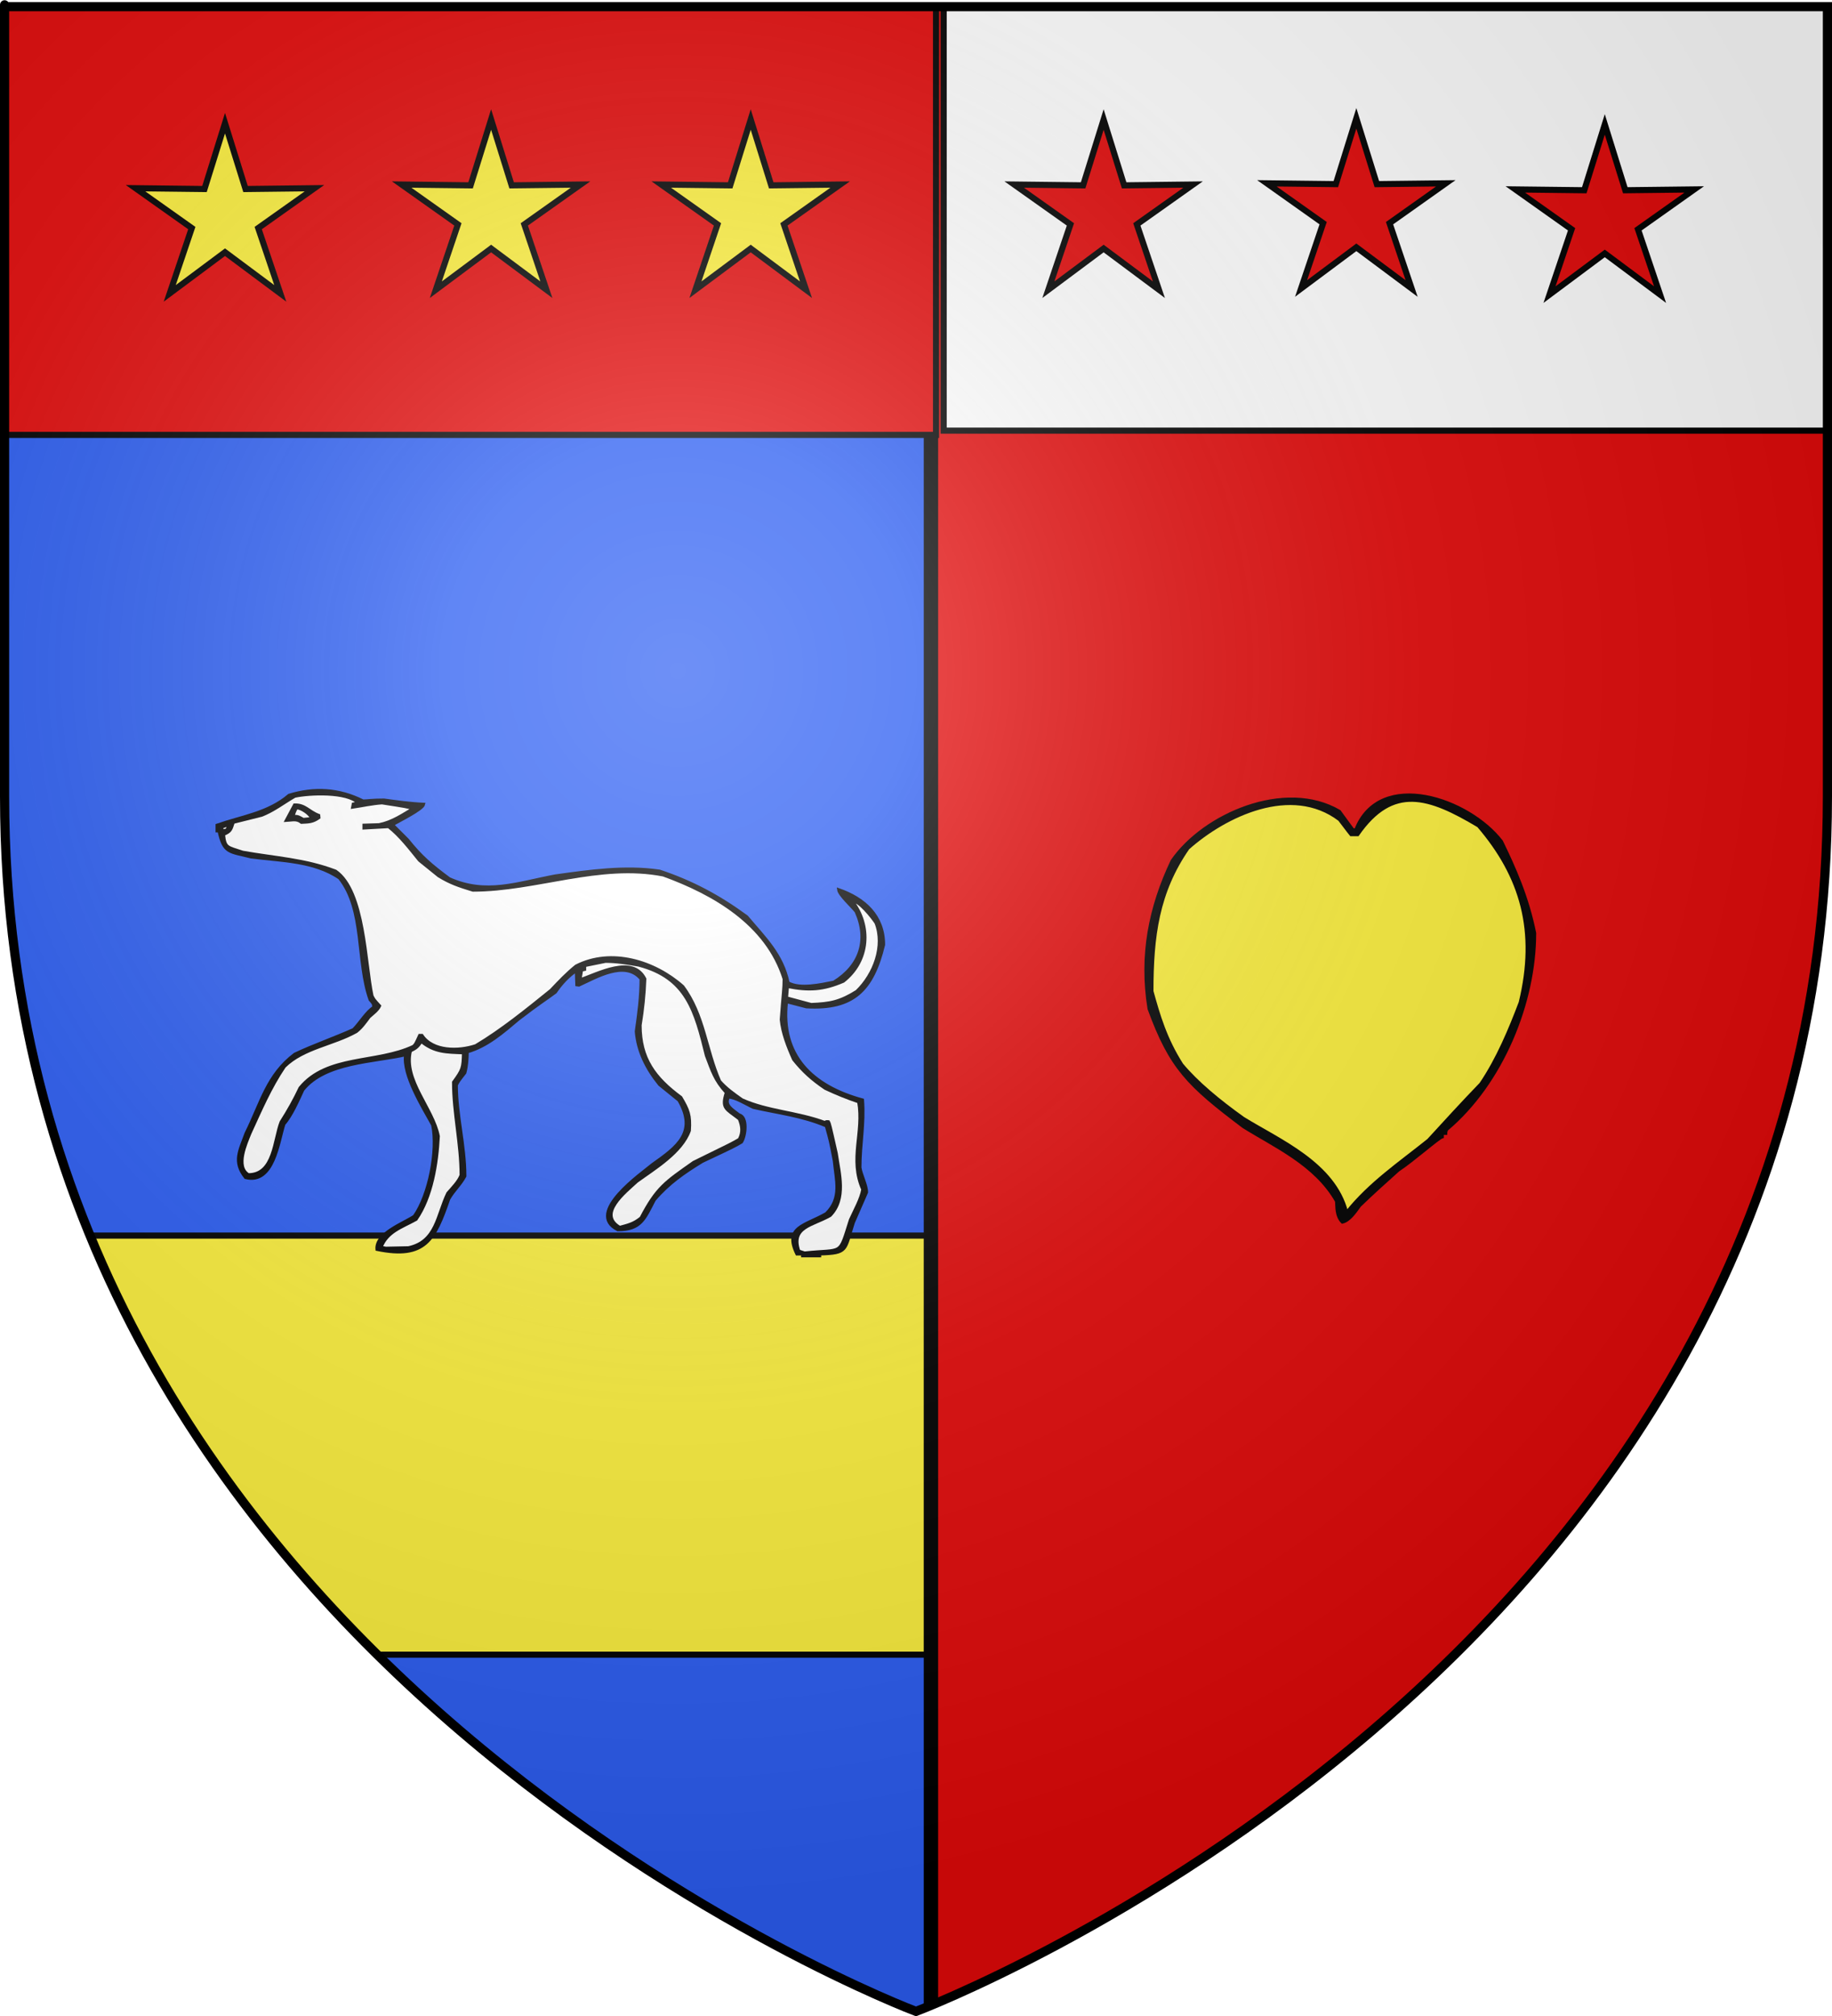 <?xml version="1.0" encoding="UTF-8" standalone="no"?>
<svg xmlns:dc="http://purl.org/dc/elements/1.1/" xmlns:cc="http://web.resource.org/cc/" xmlns:rdf="http://www.w3.org/1999/02/22-rdf-syntax-ns#" xmlns:svg="http://www.w3.org/2000/svg" xmlns="http://www.w3.org/2000/svg" xmlns:xlink="http://www.w3.org/1999/xlink" xmlns:sodipodi="http://sodipodi.sourceforge.net/DTD/sodipodi-0.dtd" xmlns:inkscape="http://www.inkscape.org/namespaces/inkscape" height="660" width="600" version="1.0" id="svg2" sodipodi:version="0.32" inkscape:version="0.44" sodipodi:docname="Blason_Vide_3D.svg" sodipodi:docbase="D:\Mes documents\Renaud-Notre Lapin" inkscape:export-filename="/Users/olivier/Desktop/Blason Rouge/Blason_Vide_3D.png" inkscape:export-xdpi="144" inkscape:export-ydpi="144">
	<rect width="100%" height="100%" fill="#333333" stroke="none"/>
	<sodipodi:namedview inkscape:window-height="712" inkscape:window-width="1024" inkscape:pageshadow="2" inkscape:pageopacity="0.0" guidetolerance="10.0" gridtolerance="10.0" objecttolerance="10.0" borderopacity="1.0" bordercolor="#666666" pagecolor="#ffffff" id="base" showgrid="false" height="660px" inkscape:zoom="0.44547727" inkscape:cx="396.46229" inkscape:cy="478.04383" inkscape:window-x="-4" inkscape:window-y="-4" inkscape:current-layer="layer3"/>
	<desc id="desc4">Flag of Canton of Valais (Wallis)</desc>
	<defs id="defs6">
		<linearGradient id="linearGradient2893">
			<stop style="stop-color:white;stop-opacity:0.314;" offset="0" id="stop2895"/>
			<stop id="stop2897" offset="0.19" style="stop-color:white;stop-opacity:0.251;"/>
			<stop style="stop-color:#6b6b6b;stop-opacity:0.125;" offset="0.6" id="stop2901"/>
			<stop style="stop-color:black;stop-opacity:0.125;" offset="1" id="stop2899"/>
		</linearGradient>
		<linearGradient id="linearGradient2885">
			<stop id="stop2887" offset="0" style="stop-color:white;stop-opacity:1;"/>
			<stop style="stop-color:white;stop-opacity:1;" offset="0.229" id="stop2891"/>
			<stop id="stop2889" offset="1" style="stop-color:black;stop-opacity:1;"/>
		</linearGradient>
		<linearGradient id="linearGradient2955">
			<stop id="stop2867" offset="0" style="stop-color:#fd0000;stop-opacity:1;"/>
			<stop style="stop-color:#e77275;stop-opacity:0.659;" offset="0.5" id="stop2873"/>
			<stop style="stop-color:black;stop-opacity:0.323;" offset="1" id="stop2959"/>
		</linearGradient>
		<radialGradient inkscape:collect="always" xlink:href="#linearGradient2955" id="radialGradient2961" cx="225.524" cy="218.901" fx="225.524" fy="218.901" r="300" gradientTransform="matrix(-4.167939e-4,2.183,-1.884,-3.599562e-4,615.597,-289.121)" gradientUnits="userSpaceOnUse"/>
		<polygon id="star" transform="scale(53,53)" points="0,-1 0.588,0.809 -0.951,-0.309 0.951,-0.309 -0.588,0.809 0,-1 "/>
		<clipPath id="clip">
			<path d="M 0,-200 L 0,600 L 300,600 L 300,-200 L 0,-200 z " id="path10"/>
		</clipPath>
		<radialGradient inkscape:collect="always" xlink:href="#linearGradient2955" id="radialGradient1911" gradientUnits="userSpaceOnUse" gradientTransform="matrix(-4.167939e-4,2.183,-1.884,-3.599562e-4,615.597,-289.121)" cx="225.524" cy="218.901" fx="225.524" fy="218.901" r="300"/>
		<radialGradient inkscape:collect="always" xlink:href="#linearGradient2955" id="radialGradient2865" gradientUnits="userSpaceOnUse" gradientTransform="matrix(0,1.749,-1.593,-1.049767e-7,551.788,-191.29)" cx="225.524" cy="218.901" fx="225.524" fy="218.901" r="300"/>
		<radialGradient inkscape:collect="always" xlink:href="#linearGradient2955" id="radialGradient2871" gradientUnits="userSpaceOnUse" gradientTransform="matrix(0,1.386,-1.323,-5.741131e-8,-158.082,-109.541)" cx="225.524" cy="218.901" fx="225.524" fy="218.901" r="300"/>
		<radialGradient inkscape:collect="always" xlink:href="#linearGradient2893" id="radialGradient3163" gradientUnits="userSpaceOnUse" gradientTransform="matrix(1.353,0,0,1.349,-77.629,-85.747)" cx="221.445" cy="226.331" fx="221.445" fy="226.331" r="300"/>
	</defs>
	<g inkscape:groupmode="layer" id="layer3" inkscape:label="Fond écu" style="display:inline">
		<svg:path d="M 300.000,658.500 C 300.000,658.500 598.500,546.180 598.500,260.728 C 598.500,-24.723 598.500,2.176 598.500,2.176 L 1.500,2.176 L 1.500,260.728 C 1.500,546.180 300.000,658.500 300.000,658.500 z" style="fill:#e20909" id="path2855"/></g>
	<g inkscape:groupmode="layer" id="layer4" inkscape:label="Meubles" sodipodi:insensitive="true"><svg:g id="g3"><svg:path d="M 54.250,3.081 L 306.250,3.081 L 306.250,668.781 L 54.250,668.781 L 54.250,3.081 z" style="fill:#000000;stroke:black;stroke-width:2" id="path4"/></svg:g><svg:g id="g4"><svg:path d="M 52.850,2.381 L 304.850,2.381 L 304.850,668.081 L 52.850,668.081 L 52.850,2.381 z" style="fill:#000000;stroke:black;stroke-width:2" id="path5"/></svg:g><svg:g id="g5"><svg:path d="M 0.181,0.981 L 303.543,0.981 L 303.543,666.681 L 0.181,666.681 L 0.181,0.981 z" style="fill:#2b5df2;stroke:black;stroke-width:2" id="path6"/></svg:g><svg:g id="g6"><svg:path d="M 1.060,404.509 L 303.537,404.509 L 303.537,541.709 L 1.060,541.709 L 1.060,404.509 z" style="fill:#fcef3c;stroke:black;stroke-width:2" id="path7"/></svg:g><svg:g id="g7"><svg:path d="M -6.441,0.981 L 306.559,0.981 L 306.559,142.381 L -6.441,142.381 L -6.441,0.981 z" style="fill:#e20909;stroke:black;stroke-width:2" id="path8"/></svg:g><svg:g id="g8"><svg:path d="M 309.059,-3.219 L 600.823,-3.219 L 600.823,140.981 L 309.059,140.981 L 309.059,-3.219 z" style="fill:#ffffff;stroke:black;stroke-width:2" id="path9"/></svg:g><svg:g id="g9"><svg:path d="M 439.630,400.100 C 437.582,398.036 437.897,394.861 437.740,393.273 C 430.812,381.049 417.270,375.175 407.192,368.824 C 389.083,355.172 383.415,349.615 376.328,330.247 C 373.494,312.783 376.643,297.066 383.887,281.825 C 394.280,266.743 420.891,255.154 438.684,265.632 C 440.102,267.537 441.519,269.601 443.094,271.665 C 443.409,271.665 443.724,271.665 444.039,271.665 C 451.911,251.502 481.043,261.504 491.751,275.475 C 496.002,284.207 500.253,293.732 502.616,305.480 C 502.616,328.183 491.908,354.536 473.799,369.777 C 473.642,370.094 473.484,370.571 473.484,371.047 C 473.012,371.047 472.697,371.047 472.382,371.047 C 472.382,371.365 472.382,371.682 472.382,372.158 C 471.122,372.476 462.934,379.779 457.895,383.113 C 453.644,386.923 449.392,390.733 445.298,394.702 C 443.724,396.925 441.834,399.623 439.630,400.100 z" style="fill:#000000;stroke:black;stroke-width:1" id="path10"/><svg:path d="M 441.047,396.925 C 436.952,380.890 419.002,373.428 407.192,366.126 C 399.161,360.410 391.918,354.378 387.036,348.504 C 381.683,340.089 379.478,332.469 377.273,324.531 C 377.273,306.432 379.163,291.986 389.083,277.697 C 401.208,266.902 422.938,256.424 438.684,268.331 C 439.945,269.919 441.047,271.505 442.464,273.253 C 443.094,273.253 443.881,273.253 444.668,273.253 C 456.163,256.741 467.973,260.710 484.192,270.395 C 498.364,286.905 503.560,304.846 497.891,328.183 C 494.585,336.914 490.491,346.757 484.979,354.854 C 479.153,360.886 473.484,367.078 467.816,373.269 C 458.525,380.731 448.605,387.399 441.047,396.925 z" style="fill:#fcef3c;stroke:black;stroke-width:1" id="path11"/></svg:g><svg:g id="g10"><svg:path d="M 73.691,40.331 L 66.971,61.881 L 44.399,61.614 L 62.817,74.665 L 55.588,96.049 L 73.691,82.565 L 91.795,96.049 L 84.565,74.665 L 102.984,61.614 L 80.412,61.881 L 73.691,40.331 z" style="fill:#fcef3c;stroke:black;stroke-width:2" id="path12"/></svg:g><svg:g id="g11"><svg:path d="M 160.842,39.131 L 154.121,60.681 L 131.549,60.414 L 149.968,73.465 L 142.738,94.849 L 160.842,81.365 L 178.945,94.849 L 171.716,73.465 L 190.134,60.414 L 167.562,60.681 L 160.842,39.131 z" style="fill:#fcef3c;stroke:black;stroke-width:2" id="path13"/></svg:g><svg:g id="g12"><svg:path d="M 245.867,39.131 L 239.147,60.681 L 216.574,60.414 L 234.993,73.465 L 227.763,94.849 L 245.867,81.365 L 263.971,94.849 L 256.740,73.465 L 275.160,60.414 L 252.587,60.681 L 245.867,39.131 z" style="fill:#fcef3c;stroke:black;stroke-width:2" id="path14"/></svg:g><svg:g id="g13"><svg:path d="M 361.450,39.131 L 354.730,60.681 L 332.157,60.414 L 350.576,73.465 L 343.347,94.849 L 361.450,81.365 L 379.553,94.849 L 372.324,73.465 L 390.743,60.414 L 368.170,60.681 L 361.450,39.131 z" style="fill:#e20909;stroke:black;stroke-width:2" id="path15"/></svg:g><svg:g id="g14"><svg:path d="M 444.217,38.731 L 437.497,60.281 L 414.924,60.014 L 433.343,73.065 L 426.113,94.449 L 444.217,80.965 L 462.320,94.449 L 455.090,73.065 L 473.510,60.014 L 450.937,60.281 L 444.217,38.731 z" style="fill:#e20909;stroke:black;stroke-width:2" id="path16"/></svg:g><svg:g id="g15"><svg:path d="M 525.583,40.731 L 518.863,62.281 L 496.291,62.014 L 514.710,75.065 L 507.480,96.449 L 525.583,82.965 L 543.688,96.449 L 536.457,75.065 L 554.876,62.014 L 532.304,62.281 L 525.583,40.731 z" style="fill:#e20909;stroke:black;stroke-width:2" id="path17"/></svg:g><svg:g id="g16"><svg:path d="M 262.865,411.129 C 262.865,410.928 262.865,410.727 262.865,410.526 C 262.239,410.526 261.613,410.526 260.988,410.526 C 256.653,401.670 263.670,401.312 270.617,397.308 C 275.779,392.232 273.858,386.507 273.254,380.066 C 272.003,373.559 272.003,373.559 270.617,368.594 C 262.619,365.217 254.956,364.412 246.733,362.533 C 244.768,361.662 240.700,359.089 238.556,359.178 C 237.171,361.975 239.963,363.316 242.063,365.015 C 244.879,365.641 244.186,371.836 242.846,373.872 C 240.522,375.258 240.522,375.258 229.977,380.223 C 223.855,383.980 218.940,387.379 214.292,392.813 C 211.030,399.053 209.891,402.586 202.339,402.586 C 191.391,397.107 210.427,384.025 213.823,381.162 C 221.889,375.460 228.390,370.696 222.357,360.207 C 220.235,358.486 218.113,356.763 216.013,355.064 C 211.767,349.831 208.930,344.150 208.393,337.687 C 209.242,331.739 209.957,326.350 209.957,320.468 C 204.729,314.183 195.166,319.976 189.626,322.481 C 189.380,322.435 189.134,322.413 188.911,322.390 C 188.844,320.825 188.799,319.282 188.754,317.739 C 186.007,319.595 183.772,322.056 181.895,324.806 C 178.789,327.132 176.622,328.384 169.785,333.640 C 164.669,337.955 159.531,342.496 153.029,344.351 C 152.961,346.678 152.895,348.757 152.246,351.195 C 150.080,353.990 150.080,353.990 149.454,355.220 C 149.454,365.060 152.246,374.945 152.246,385.054 C 150.705,387.916 148.627,389.616 146.973,392.500 C 142.393,405.695 139.377,412.315 123.469,409.027 C 122.955,403.816 132.317,400.484 135.713,398.158 C 140.629,391.114 143.466,376.645 141.701,368.281 C 138.573,362.601 131.826,351.821 132.853,345.291 C 122.486,347.684 106.489,347.639 99.183,356.786 C 97.641,360.096 95.451,365.217 92.994,367.967 C 91.095,373.783 89.643,387.804 80.416,385.500 C 76.282,380.312 78.538,376.690 80.571,371.076 C 85.532,361.080 87.520,351.955 96.547,345.135 C 102.825,342.160 109.349,339.946 115.784,337.061 C 117.816,335.026 120.163,331.113 122.375,329.838 C 122.464,328.407 121.973,328.228 121.213,327.289 C 116.744,314.855 119.537,297.880 111.203,287.459 C 102.825,281.712 91.787,281.801 82.270,280.549 C 75.053,278.714 73.332,279.431 71.723,272.006 C 71.501,272.006 71.299,272.006 71.098,272.006 C 71.098,271.380 71.098,270.754 71.098,270.149 C 79.410,267.242 87.788,266.236 94.693,260.354 C 102.847,257.872 110.846,258.208 118.889,262.233 C 120.453,262.233 121.681,261.920 125.726,261.920 C 130.038,262.502 134.216,263.105 138.752,263.307 C 138.439,264.939 130.217,268.942 128.518,269.993 C 130.173,271.648 131.826,273.303 133.479,274.957 C 137.836,280.414 141.232,283.321 147.130,287.683 C 159.218,293.095 169.383,289.114 181.895,286.765 C 193.022,285.223 204.617,283.523 216.013,285.200 C 226.558,288.712 235.339,293.385 244.544,300.117 C 250.464,307.139 256.162,312.483 258.106,321.764 C 262.015,323.956 268.875,322.390 273.098,321.541 C 281.812,316.174 284.560,307.675 280.381,298.417 C 278.929,296.583 274.885,292.960 274.662,291.260 C 283.040,294.168 289.386,299.826 289.386,309.286 C 285.788,324.090 279.577,330.486 264.094,329.614 C 261.926,329.033 259.759,328.473 257.592,327.915 C 255.536,345.626 266.037,355.645 282.481,360.118 C 283.085,367.834 281.632,374.565 281.632,382.257 C 282.035,384.807 283.800,387.961 283.800,390.331 C 282.348,393.641 280.895,396.951 279.465,400.260 C 276.516,409.452 277.835,410.212 268.450,410.526 C 268.450,410.727 268.450,410.928 268.450,411.129 C 266.574,411.129 264.720,411.129 262.865,411.129 z" style="fill:#000000;stroke:black;stroke-width:1" id="path18"/><svg:path d="M 263.490,410.212 C 262.865,409.989 262.239,409.787 261.613,409.586 C 258.888,401.625 266.104,401.222 271.868,397.934 C 277.231,392.479 274.840,384.226 273.879,377.584 C 271.713,367.967 271.713,367.967 271.311,367.252 C 270.617,367.185 270.617,367.185 270.149,367.498 C 261.100,364.121 251.336,363.831 243.002,360.051 C 240.165,358.061 237.841,356.406 235.696,353.990 C 231.094,343.502 230.557,332.231 223.609,322.950 C 214.292,314.698 200.172,310.381 188.687,316.263 C 185.649,318.701 183.169,321.339 180.487,324.180 C 172.712,330.464 164.356,337.262 155.821,342.339 C 150.146,344.240 141.701,344.262 138.193,338.985 C 137.925,338.985 137.679,338.985 137.433,338.985 C 136.115,341.869 136.115,341.869 135.401,342.562 C 123.425,348.243 107.092,345.336 98.267,356.160 C 96.412,360.096 94.446,363.584 92.056,367.341 C 89.776,373.201 89.867,384.583 81.354,384.583 C 76.952,381.944 80.638,374.117 81.823,371.076 C 85.375,363.361 88.436,356.115 93.128,349.160 C 99.362,343.010 109.170,341.959 116.722,337.687 C 118.442,336.346 119.626,334.602 120.923,332.879 C 122.062,331.873 123.692,330.688 124.318,329.323 C 122.464,327.289 122.464,327.289 121.838,326.058 C 119.515,315.413 119.403,291.753 109.908,285.200 C 99.764,281.331 89.933,280.884 79.477,279.006 C 74.449,277.306 73.645,277.708 73.198,273.168 C 75.634,272.140 75.611,271.559 76.394,269.210 C 79.477,268.428 82.582,267.645 85.688,266.885 C 89.687,265.320 92.815,262.815 96.547,260.667 C 101.462,259.616 113.638,259.124 117.348,262.836 C 116.789,262.948 116.230,263.083 115.694,263.217 C 115.627,263.552 115.560,263.887 115.493,264.246 C 118.688,263.776 121.681,263.083 125.100,262.836 C 133.166,264.089 133.166,264.089 135.333,264.715 C 131.669,266.906 128.340,269.166 124.162,269.993 C 122.509,270.037 120.855,270.083 119.202,270.149 C 119.202,270.441 119.202,270.754 119.202,271.067 C 121.883,270.910 124.564,270.754 127.267,270.619 C 131.111,273.661 134.149,277.686 137.366,281.644 C 139.467,283.344 141.589,285.044 143.712,286.765 C 147.488,289.091 150.370,290.031 154.883,291.417 C 175.527,291.417 196.373,282.360 217.241,286.452 C 233.663,292.401 251.202,302.421 256.810,320.468 C 256.810,323.889 256.497,325.119 255.872,333.796 C 256.274,338.112 258.016,342.585 259.915,346.834 C 263.021,350.725 265.971,353.387 270.305,356.316 C 273.879,357.994 277.343,359.402 281.230,360.722 C 282.995,370.763 278.148,379.507 282.571,389.392 C 282.035,392.545 279.912,396.257 278.527,399.344 C 274.662,411.442 276.382,408.826 263.490,410.212 z" style="fill:#ffffff;stroke:black;stroke-width:1" id="path19"/><svg:path d="M 126.352,408.647 C 125.815,408.535 125.301,408.423 124.788,408.334 C 126.799,403.168 131.513,401.803 136.271,399.187 C 141.433,391.740 143.108,380.782 143.555,371.993 C 141.790,362.891 132.049,353.588 134.417,344.038 C 136.361,343.077 136.741,342.742 137.969,340.930 C 142.327,344.509 146.169,344.441 151.800,344.665 C 151.666,349.719 151.554,350.144 148.538,354.304 C 148.538,364.367 151.018,374.476 151.018,384.741 C 150.146,386.954 148.247,388.788 146.661,390.644 C 143.197,397.756 143.042,406.522 133.792,408.490 C 131.312,408.535 128.831,408.580 126.352,408.647 z" style="fill:#ffffff;stroke:black;stroke-width:1" id="path20"/><svg:path d="M 202.964,401.826 C 195.547,397.443 204.640,390.354 208.550,386.753 C 214.315,382.571 223.229,377.271 225.776,370.137 C 226.111,365.060 225.441,363.428 222.983,359.268 C 214.404,352.939 209.644,346.588 209.644,335.652 C 210.494,330.441 210.986,325.633 211.187,320.468 C 207.210,312.506 195.703,318.857 189.938,320.781 C 190.117,319.707 190.296,318.633 190.475,317.582 C 190.810,317.493 191.145,317.426 191.480,317.359 C 191.480,316.934 191.480,316.509 191.480,316.107 C 193.759,315.637 196.038,315.168 198.317,314.720 C 201.937,314.720 205.400,315.301 209.176,315.950 C 225.017,320.065 227.765,331.068 231.361,345.604 C 233.328,350.770 234.155,353.611 237.885,357.703 C 236.210,362.936 237.819,362.958 242.131,366.313 C 243.024,368.460 243.382,370.696 242.131,372.999 C 239.896,374.318 239.896,374.318 227.183,380.536 C 217.934,387.044 215.141,388.788 209.957,398.718 C 207.500,400.708 205.869,401.021 202.964,401.826 z" style="fill:#ffffff;stroke:black;stroke-width:1" id="path21"/><svg:path d="M 265.658,328.854 C 262.954,328.116 260.273,327.400 257.592,326.684 C 257.682,325.432 257.793,324.180 257.905,322.950 C 264.853,324.337 269.612,324.068 276.203,321.228 C 284.693,314.586 285.430,303.091 279.063,294.905 C 281.230,294.638 285.677,300.251 286.905,302.129 C 289.854,309.711 286.391,318.969 280.604,324.560 C 275.041,328.026 271.891,328.608 265.658,328.854 z" style="fill:#ffffff;stroke:black;stroke-width:1" id="path22"/><svg:path d="M 72.662,272.006 C 72.662,271.581 72.662,271.178 72.662,270.775 C 73.489,270.462 74.316,270.149 75.142,269.836 C 74.852,270.462 74.561,271.111 74.271,271.760 C 73.734,271.826 73.198,271.916 72.662,272.006 z" style="fill:#ffffff;stroke:black;stroke-width:1" id="path23"/><svg:path d="M 98.736,269.210 C 97.083,267.913 95.720,268.494 93.754,268.584 C 94.647,266.885 95.541,265.208 96.457,263.530 C 99.987,263.441 100.993,265.654 104.389,266.952 C 104.411,267.175 104.434,267.421 104.456,267.667 C 102.334,269.166 101.060,269.076 98.736,269.210 z" style="fill:#000000;stroke:black;stroke-width:1" id="path24"/><svg:path d="M 99.339,268.271 C 97.731,267.421 97.508,267.130 95.944,267.354 C 96.390,265.789 96.390,265.789 97.083,264.470 C 98.513,264.380 101.551,266.348 102.132,267.980 C 101.194,268.070 100.256,268.159 99.339,268.271 z" style="fill:#ffffff;stroke:black;stroke-width:1" id="path25"/></svg:g><svg:g id="g18"><svg:path d="M 300.000,658.500 C 300.000,658.500 598.500,546.180 598.500,260.728 C 598.500,-24.723 598.500,2.176 598.500,2.176 L 1.500,2.176 L 1.500,260.728 C 1.500,546.180 300.000,658.500 300.000,658.500 L 680.000,740.000 L -80.000,740.000 L -80.000,-80.000 L 680.000,-80.000 L 680.000,740.000 z" style="fill:#ffffff" id="path28"/></svg:g><svg:g id="g17"><svg:path d="M 300.000,658.500 C 300.000,658.500 598.500,546.180 598.500,260.728 C 598.500,-24.723 598.500,2.176 598.500,2.176 L 1.500,2.176 L 1.500,260.728 C 1.500,546.180 300.000,658.500 300.000,658.500 L 680.000,740.000 L -80.000,740.000 L -80.000,-80.000 L 680.000,-80.000 L 680.000,740.000 z" style="fill:#ffffff" id="path25"/></svg:g></g>
	<g inkscape:groupmode="layer" id="layer2" inkscape:label="Reflet final" sodipodi:insensitive="true">
		<path sodipodi:nodetypes="cccccc" d="M 300,658.5 C 300,658.5 598.5,546.18 598.5,260.728 C 598.5,-24.723 598.5,2.176 598.5,2.176 L 1.5,2.176 L 1.5,260.728 C 1.5,546.18 300,658.5 300,658.5 z " style="opacity:1;fill:url(#radialGradient3163);fill-opacity:1;fill-rule:evenodd;stroke:none;stroke-width:1px;stroke-linecap:butt;stroke-linejoin:miter;stroke-opacity:1" id="path2875" inkscape:export-xdpi="144" inkscape:export-ydpi="144"/>
	</g>
	<g inkscape:groupmode="layer" id="layer1" inkscape:label="Contour final" sodipodi:insensitive="true">
		<path sodipodi:nodetypes="cccccc" d="M 300,658.5 C 300,658.5 1.5,546.18 1.5,260.728 C 1.5,-24.723 1.5,2.176 1.5,2.176 L 598.5,2.176 L 598.5,260.728 C 598.5,546.18 300,658.5 300,658.5 z " style="opacity:1;fill:none;fill-opacity:1;fill-rule:evenodd;stroke:#000000;stroke-width:3;stroke-linecap:butt;stroke-linejoin:miter;stroke-miterlimit:4;stroke-dasharray:none;stroke-opacity:1" id="path1411" inkscape:export-xdpi="144" inkscape:export-ydpi="144"/>
	</g>
</svg>
